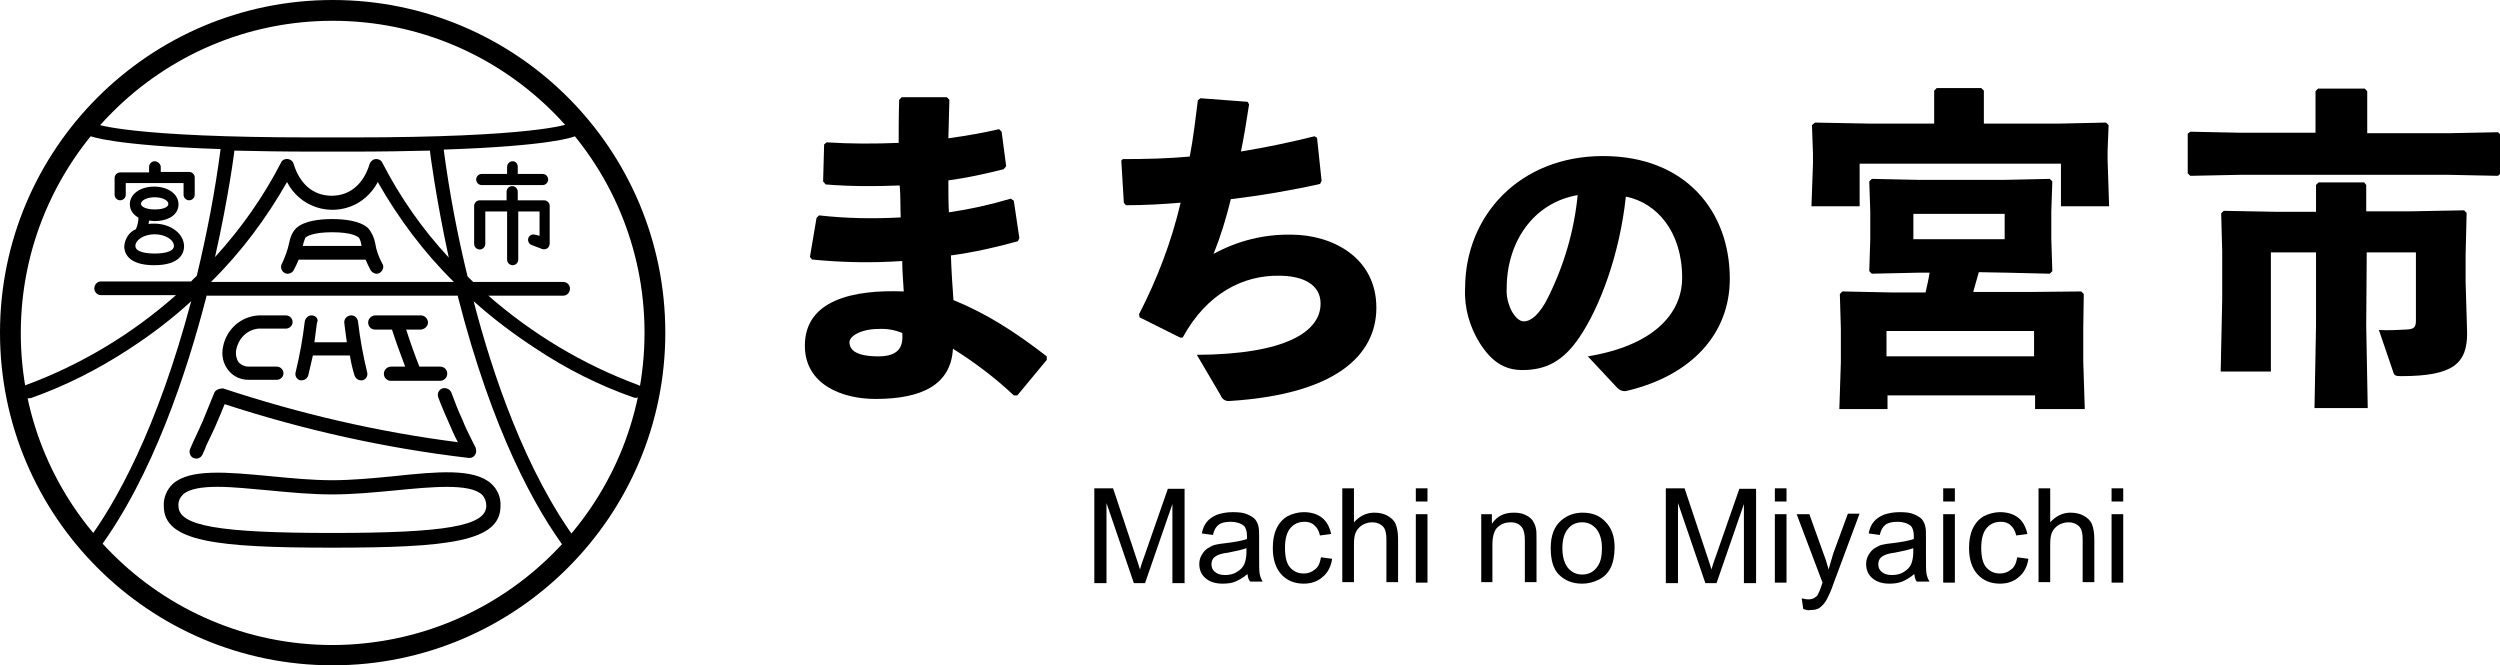 <?xml version="1.0" encoding="utf-8"?>
<!-- Generator: Adobe Illustrator 25.4.1, SVG Export Plug-In . SVG Version: 6.00 Build 0)  -->
<svg version="1.1" id="レイヤー_1" xmlns="http://www.w3.org/2000/svg" xmlns:xlink="http://www.w3.org/1999/xlink" x="0px"
	 y="0px" viewBox="0 0 493 131.2" style="enable-background:new 0 0 493 131.2;" xml:space="preserve">
<style type="text/css">
	.st0{enable-background:new    ;}
</style>
<g transform="translate(-410 -219.803)">
	<g transform="translate(568.719 237.176)">
		<path d="M2.8,25.1c5.3,0.6,10.7,0.7,16.1,0.4c-0.1-2.1,0-4.2-0.2-6.3C13.8,19.4,9,19.4,4.1,19l-0.5-0.6l0.2-7.3l0.5-0.4
			c4.7,0.3,9.4,0.3,14.2,0.1c0-2.7,0-5.5,0.1-8.5l0.5-0.5H28l0.5,0.5c-0.1,2.6-0.1,5.2-0.2,7.6c3.6-0.5,7-1.1,10-1.8l0.5,0.5
			l0.9,6.8L39.2,16c-3.6,0.9-7.2,1.7-10.9,2.2c0,2.1,0,4.1,0.1,6.3c4.1-0.6,8.2-1.5,12.2-2.7l0.6,0.4l1.1,7.4l-0.3,0.6
			c-4.3,1.2-8.8,2.2-13.2,2.8c0.1,3.1,0.3,6,0.5,8.8c6.6,2.7,12.2,6.3,18.4,11.1v0.7l-5.8,7h-0.7c-3.7-3.5-7.7-6.5-12-9.2
			c-0.4,7.1-6.1,9.9-15.3,9.9C7.4,61.3,0,58.5,0,50.8c0-9,9.5-11.1,19.5-10.7c-0.1-2-0.3-4-0.3-6c-5.9,0.4-11.9,0.3-17.8-0.3
			l-0.4-0.5l1.3-7.7L2.8,25.1z M14.5,47.5c-3.4,0-5.7,1.4-5.7,2.6c0,1.6,1.4,2.8,5.7,2.8c3.7,0,5-1.6,4.7-4.6
			C17.8,47.7,16.2,47.4,14.5,47.5z"/>
		<path d="M62.7,14c4.5,0,8.8-0.1,13.2-0.5c0.7-3.6,1.1-7.2,1.6-11.1L78,2l9.3,0.7l0.3,0.5c-0.5,3.3-1,6.4-1.6,9.3
			c4.9-0.8,9.7-1.8,14.5-3l0.5,0.3l0.9,8.5l-0.3,0.6c-5.8,1.3-11.7,2.3-17.6,3c-0.9,3.7-2,7.3-3.4,10.8c4.7-2.6,10-3.9,15.3-3.8
			c8.1,0,16.8,4.5,16.8,14.4c0,9.5-8.2,17.1-28.9,18.4c-0.8,0.1-1.5-0.3-1.8-1.1l-4.7-8c17.6-0.1,24.4-4.6,24.4-10.1
			c0-3.8-3.5-5.5-8.2-5.5c-7-0.1-14.2,3.4-19,12.2L74,49.2l-8-4l-0.1-0.6c3.6-7,6.4-14.3,8.2-22c-3.6,0.3-7.2,0.5-10.8,0.5l-0.4-0.5
			l-0.5-8.3L62.7,14z"/>
		<path d="M154.4,52.9c12.8-2.1,18.6-8.3,18.6-15.5c0-9.1-5-14.8-11.1-16c-1.2,11.3-5.1,21.8-9.2,27.8c-3.2,4.7-6.6,6.4-11.2,6.4
			c-3.6,0-6.1-1.7-8.4-5.3c-2-3.2-3.1-7-2.9-10.8c0-14.4,10.8-26.1,27.2-26.1c16.3,0,25,10.9,25,24.2c0,10.9-7.6,19.1-20.3,22.1
			c-0.7,0.2-1.4-0.1-1.9-0.6L154.4,52.9z M138.4,39.5c-0.1,1.6,0.3,3.1,1,4.5c0.7,1.2,1.5,2,2.4,2c1.4,0,3.1-1.4,4.7-4.6
			c3.2-6.4,5.2-13.2,5.9-20.3C143.7,22.6,138.4,30.3,138.4,39.5L138.4,39.5z"/>
		<path d="M222.7,0.5l0.5-0.5h8.8l0.5,0.5V7h14.9l9.2-0.2l0.5,0.5l-0.2,5v1.9l0.3,9.1h-9.5v-8.4H208v8.4h-9.5l0.3-8.4v-2l-0.2-5.6
			l0.6-0.5L209.9,7h12.8V0.5z M231.5,36.3c-0.4,1.3-0.7,2.6-1.1,3.9h11.5l9.8-0.1l0.5,0.5l-0.1,6.8v6.5l0.3,9.4h-9.8v-2.7h-29.1v2.7
			h-9.5l0.3-9.2v-6.7l-0.2-6.8l0.5-0.5l9.8,0.2h6.6c0.3-1.3,0.6-2.6,0.8-3.9h-2.2l-9.2,0.2l-0.5-0.5l0.2-6.3v-5.5l-0.2-5.9l0.5-0.5
			l9.5,0.2h16.4l9.2-0.2l0.5,0.5l-0.2,5.9v5.5l0.2,6.3l-0.5,0.5l-8.5-0.2L231.5,36.3z M242.4,52.9v-5h-29.1v5H242.4z M236.6,29.8v-5
			h-18v5H236.6z"/>
		<path d="M297.9,0.6l0.5-0.5h9.2l0.5,0.5v8.3h15.9l9.9-0.2l0.5,0.5v7.6l-0.5,0.5l-9.9-0.2h-40.9l-9.9,0.2l-0.5-0.5V9l0.5-0.4
			l9.8,0.2h14.9L297.9,0.6z M307.9,46.9l0.3,16.2h-10.5l0.3-16.2V32.4h-8.9v23.5h-9.9l0.3-14.2v-9.5l-0.2-7.5l0.5-0.5l10.6,0.2h7.6
			v-5.3l0.5-0.5h9l0.4,0.5v5.2h8.7l10.6-0.2l0.5,0.5l-0.2,8.4v5.2l0.3,10.1c0,6-2.7,8.5-13,8.5c-1.1,0-1.4-0.1-1.6-0.9l-2.8-8.2
			c1.9,0.1,3.9,0,5.6-0.1c1.4-0.1,1.7-0.5,1.7-1.8V32.4h-9.7L307.9,46.9z"/>
	</g>
	<g class="st0">
		<path d="M625.8,334.7v-18.6h3.7l4.4,13.2c0.4,1.2,0.7,2.1,0.9,2.8c0.2-0.7,0.5-1.7,1-3l4.5-12.9h3.3v18.6h-2.4v-15.6l-5.4,15.6
			h-2.2l-5.4-15.8v15.8H625.8z"/>
		<path d="M656,333c-0.8,0.7-1.7,1.2-2.4,1.5s-1.6,0.4-2.5,0.4c-1.5,0-2.6-0.4-3.4-1.1c-0.8-0.7-1.2-1.6-1.2-2.8
			c0-0.7,0.2-1.3,0.5-1.8c0.3-0.5,0.7-1,1.2-1.3s1-0.6,1.6-0.7c0.4-0.1,1.1-0.2,2-0.3c1.8-0.2,3.2-0.5,4.1-0.8c0-0.3,0-0.5,0-0.6
			c0-0.9-0.2-1.6-0.6-2c-0.6-0.5-1.5-0.8-2.6-0.8c-1.1,0-1.9,0.2-2.4,0.6c-0.5,0.4-0.9,1-1.1,2l-2.2-0.3c0.2-1,0.5-1.7,1-2.3
			c0.5-0.6,1.1-1,2-1.4c0.9-0.3,1.9-0.5,3.1-0.5c1.2,0,2.1,0.1,2.8,0.4s1.2,0.6,1.6,1c0.3,0.4,0.6,0.9,0.7,1.6
			c0.1,0.4,0.1,1.1,0.1,2.1v3c0,2.1,0,3.5,0.1,4c0.1,0.6,0.3,1.1,0.6,1.6h-2.4C656.2,334.2,656.1,333.7,656,333z M655.8,327.9
			c-0.8,0.3-2.1,0.6-3.7,0.9c-0.9,0.1-1.6,0.3-2,0.5s-0.7,0.4-0.9,0.7c-0.2,0.3-0.3,0.7-0.3,1.1c0,0.6,0.2,1.1,0.7,1.5
			s1.1,0.6,2,0.6c0.9,0,1.7-0.2,2.3-0.6c0.7-0.4,1.2-0.9,1.5-1.6c0.2-0.5,0.4-1.3,0.4-2.3V327.9z"/>
		<path d="M670.5,329.7l2.2,0.3c-0.2,1.5-0.9,2.8-1.9,3.6c-1,0.9-2.3,1.3-3.7,1.3c-1.8,0-3.3-0.6-4.4-1.8c-1.1-1.2-1.7-2.9-1.7-5.2
			c0-1.5,0.2-2.7,0.7-3.8s1.2-1.9,2.2-2.5c1-0.5,2.1-0.8,3.2-0.8c1.5,0,2.7,0.4,3.6,1.1c0.9,0.7,1.5,1.8,1.8,3.2l-2.2,0.3
			c-0.2-0.9-0.6-1.6-1.1-2c-0.5-0.5-1.2-0.7-1.9-0.7c-1.2,0-2.1,0.4-2.8,1.2c-0.7,0.8-1.1,2.1-1.1,3.9c0,1.8,0.3,3.1,1,3.9
			c0.7,0.8,1.6,1.2,2.7,1.2c0.9,0,1.6-0.3,2.2-0.8C669.9,331.7,670.3,330.9,670.5,329.7z"/>
		<path d="M674.7,334.7v-18.6h2.3v6.7c1.1-1.2,2.4-1.9,4-1.9c1,0,1.9,0.2,2.6,0.6c0.7,0.4,1.3,0.9,1.6,1.6s0.5,1.7,0.5,3v8.5h-2.3
			v-8.5c0-1.1-0.2-2-0.7-2.5c-0.5-0.5-1.2-0.8-2.1-0.8c-0.7,0-1.3,0.2-1.9,0.5c-0.6,0.4-1,0.8-1.3,1.4s-0.4,1.4-0.4,2.5v7.4H674.7z"
			/>
		<path d="M689.2,318.7v-2.6h2.3v2.6H689.2z M689.2,334.7v-13.5h2.3v13.5H689.2z"/>
		<path d="M702.1,334.7v-13.5h2.1v1.9c1-1.5,2.4-2.2,4.3-2.2c0.8,0,1.6,0.1,2.2,0.4c0.7,0.3,1.2,0.7,1.5,1.1c0.3,0.5,0.6,1,0.7,1.7
			c0.1,0.4,0.1,1.2,0.1,2.2v8.3h-2.3v-8.2c0-0.9-0.1-1.6-0.3-2.1c-0.2-0.5-0.5-0.8-0.9-1.1c-0.5-0.3-1-0.4-1.6-0.4
			c-1,0-1.8,0.3-2.5,0.9c-0.7,0.6-1.1,1.8-1.1,3.5v7.4H702.1z"/>
		<path d="M715.8,327.9c0-2.5,0.7-4.3,2.1-5.5c1.2-1,2.6-1.5,4.2-1.5c1.9,0,3.4,0.6,4.5,1.8c1.2,1.2,1.8,2.9,1.8,5
			c0,1.7-0.3,3.1-0.8,4.1c-0.5,1-1.3,1.8-2.3,2.3c-1,0.5-2.1,0.8-3.3,0.8c-1.9,0-3.4-0.6-4.6-1.8C716.3,332,715.8,330.2,715.8,327.9
			z M718.1,327.9c0,1.7,0.4,3,1.1,3.9c0.8,0.9,1.7,1.3,2.8,1.3c1.1,0,2.1-0.4,2.8-1.3c0.8-0.9,1.1-2.2,1.1-3.9
			c0-1.7-0.4-2.9-1.1-3.8c-0.8-0.9-1.7-1.3-2.8-1.3c-1.1,0-2.1,0.4-2.8,1.3C718.5,324.9,718.1,326.2,718.1,327.9z"/>
		<path d="M738.5,334.7v-18.6h3.7l4.4,13.2c0.4,1.2,0.7,2.1,0.9,2.8c0.2-0.7,0.5-1.7,1-3l4.5-12.9h3.3v18.6h-2.4v-15.6l-5.4,15.6
			h-2.2l-5.4-15.8v15.8H738.5z"/>
		<path d="M760,318.7v-2.6h2.3v2.6H760z M760,334.7v-13.5h2.3v13.5H760z"/>
		<path d="M765.6,339.9l-0.3-2.1c0.5,0.1,0.9,0.2,1.3,0.2c0.5,0,0.9-0.1,1.2-0.3s0.6-0.4,0.7-0.7c0.1-0.2,0.4-0.8,0.7-1.7
			c0-0.1,0.1-0.3,0.2-0.6l-5.1-13.5h2.5l2.8,7.8c0.4,1,0.7,2,1,3.1c0.3-1,0.6-2.1,0.9-3.1l2.9-7.9h2.3l-5.1,13.7
			c-0.5,1.5-1,2.5-1.3,3.1c-0.4,0.8-0.9,1.3-1.4,1.7c-0.5,0.4-1.2,0.5-1.9,0.5C766.7,340.2,766.2,340.1,765.6,339.9z"/>
		<path d="M787.5,333c-0.8,0.7-1.7,1.2-2.4,1.5c-0.8,0.3-1.6,0.4-2.5,0.4c-1.5,0-2.6-0.4-3.4-1.1c-0.8-0.7-1.2-1.6-1.2-2.8
			c0-0.7,0.2-1.3,0.5-1.8c0.3-0.5,0.7-1,1.2-1.3c0.5-0.3,1-0.6,1.6-0.7c0.4-0.1,1.1-0.2,2-0.3c1.8-0.2,3.2-0.5,4.1-0.8
			c0-0.3,0-0.5,0-0.6c0-0.9-0.2-1.6-0.6-2c-0.6-0.5-1.5-0.8-2.6-0.8c-1.1,0-1.9,0.2-2.4,0.6c-0.5,0.4-0.9,1-1.1,2l-2.2-0.3
			c0.2-1,0.5-1.7,1-2.3c0.5-0.6,1.1-1,2-1.4c0.9-0.3,1.9-0.5,3.1-0.5c1.2,0,2.1,0.1,2.8,0.4c0.7,0.3,1.2,0.6,1.6,1
			c0.3,0.4,0.6,0.9,0.7,1.6c0.1,0.4,0.1,1.1,0.1,2.1v3c0,2.1,0,3.5,0.1,4c0.1,0.6,0.3,1.1,0.6,1.6H788
			C787.7,334.2,787.6,333.7,787.5,333z M787.3,327.9c-0.8,0.3-2.1,0.6-3.7,0.9c-0.9,0.1-1.6,0.3-2,0.5c-0.4,0.2-0.7,0.4-0.9,0.7
			c-0.2,0.3-0.3,0.7-0.3,1.1c0,0.6,0.2,1.1,0.7,1.5c0.5,0.4,1.1,0.6,2,0.6c0.9,0,1.7-0.2,2.3-0.6c0.7-0.4,1.2-0.9,1.5-1.6
			c0.2-0.5,0.4-1.3,0.4-2.3V327.9z"/>
		<path d="M793.2,318.7v-2.6h2.3v2.6H793.2z M793.2,334.7v-13.5h2.3v13.5H793.2z"/>
		<path d="M807.8,329.7l2.2,0.3c-0.2,1.5-0.9,2.8-1.9,3.6c-1,0.9-2.3,1.3-3.7,1.3c-1.8,0-3.3-0.6-4.4-1.8c-1.1-1.2-1.7-2.9-1.7-5.2
			c0-1.5,0.2-2.7,0.7-3.8s1.2-1.9,2.2-2.5c1-0.5,2.1-0.8,3.2-0.8c1.5,0,2.7,0.4,3.6,1.1c0.9,0.7,1.5,1.8,1.8,3.2l-2.2,0.3
			c-0.2-0.9-0.6-1.6-1.1-2c-0.5-0.5-1.2-0.7-1.9-0.7c-1.2,0-2.1,0.4-2.8,1.2c-0.7,0.8-1.1,2.1-1.1,3.9c0,1.8,0.3,3.1,1,3.9
			c0.7,0.8,1.6,1.2,2.7,1.2c0.9,0,1.6-0.3,2.2-0.8C807.2,331.7,807.6,330.9,807.8,329.7z"/>
		<path d="M812,334.7v-18.6h2.3v6.7c1.1-1.2,2.4-1.9,4-1.9c1,0,1.9,0.2,2.6,0.6c0.7,0.4,1.3,0.9,1.6,1.6s0.5,1.7,0.5,3v8.5h-2.3
			v-8.5c0-1.1-0.2-2-0.7-2.5c-0.5-0.5-1.2-0.8-2.1-0.8c-0.7,0-1.3,0.2-1.9,0.5c-0.6,0.4-1,0.8-1.3,1.4s-0.4,1.4-0.4,2.5v7.4H812z"/>
		<path d="M826.4,318.7v-2.6h2.3v2.6H826.4z M826.4,334.7v-13.5h2.3v13.5H826.4z"/>
	</g>
	<g transform="translate(410 219.803)">
		<path d="M65.6,0C29.4,0,0,29.4,0,65.6s29.4,65.6,65.6,65.6c36.2,0,65.6-29.4,65.6-65.6c0,0,0,0,0,0C131.2,29.4,101.9,0,65.6,0z
			 M65.6,127.2c-34,0-61.5-27.6-61.5-61.5S31.6,4.1,65.6,4.1s61.5,27.6,61.5,61.5l0,0C127.1,99.6,99.6,127.1,65.6,127.2L65.6,127.2z
			"/>
		<path d="M42.2,77.6c-0.7,1.8-1.5,3.6-2.2,5.4c-0.6,1.3-1.1,2.5-1.7,3.7c-0.1,0.3-0.3,0.6-0.4,0.9c-0.1,0.3-0.3,0.6-0.4,0.9
			c-0.3,0.7,0,1.5,0.6,1.8c0.7,0.3,1.4,0.1,1.8-0.6c0.2-0.4,0.3-0.7,0.5-1.1c0.1-0.3,0.2-0.5,0.3-0.8c0.6-1.2,1.2-2.5,1.8-3.8
			c0.6-1.4,1.2-2.8,1.8-4.3c15.6,5.1,31.8,8.7,48.1,10.6c0.7,0.1,1.4-0.4,1.5-1.2c0-0.3,0-0.5-0.1-0.8c0,0-0.6-1.2-0.9-1.8
			c-0.6-1.2-1.2-2.4-1.7-3.7c-0.8-1.7-1.5-3.5-2.2-5.4c-0.3-0.7-1.1-1-1.8-0.8c-0.7,0.3-1,1-0.8,1.7c0.7,1.9,1.5,3.7,2.3,5.5
			c0.5,1.2,1,2.3,1.6,3.4c-15.7-2-31.2-5.6-46.3-10.6C43.2,76.6,42.4,76.9,42.2,77.6z"/>
		<path d="M125.8,75.9c-10.8-4-20.8-10-29.5-17.6h14.8c0.7,0,1.3-0.6,1.3-1.4c0-0.7-0.6-1.3-1.3-1.3H93.3c-0.4-0.4-0.7-0.7-1.1-1.1
			c-2-8.2-3.6-16.6-4.7-25c21.2-0.7,25.6-2.5,25.8-2.6c0.7-0.3,1-1.1,0.7-1.8c-0.3-0.7-1.1-1-1.8-0.7c-0.3,0.1-7.1,2.7-42.7,2.7h-8
			c-35.7,0-42.5-2.6-42.7-2.7c-0.7-0.3-1.5,0-1.8,0.6c-0.3,0.7,0,1.5,0.6,1.8c0,0,0,0,0.1,0c0.2,0.1,4.7,1.9,25.8,2.6
			c-1.1,8.4-2.7,16.7-4.7,25c-0.4,0.4-0.8,0.7-1.1,1.1H19.9c-0.7,0-1.3,0.6-1.3,1.4c0,0.7,0.6,1.3,1.3,1.3h14.8
			C26,65.9,16,71.9,5.2,75.9c-0.7,0.2-1.1,1-0.9,1.7c0.2,0.7,1,1.1,1.7,0.9c0,0,0,0,0.1,0c6.8-2.4,13.3-5.7,19.4-9.7
			c4.3-2.8,8.4-5.9,12.2-9.4C31,84.6,22.9,99.1,17.1,106.9c-0.4,0.6-0.3,1.4,0.3,1.9s1.4,0.3,1.9-0.3l0,0
			c10.9-14.7,17.6-35.3,21.4-50l0-0.2h49.6c0,0.1,0,0.1,0,0.2c6.8,26.6,15.3,41.9,21.4,50c0.4,0.6,1.3,0.7,1.9,0.3
			c0.6-0.4,0.7-1.3,0.3-1.9C103.6,93,97.1,73.7,93.4,59.4c3.8,3.4,7.9,6.5,12.2,9.3c6,4,12.5,7.3,19.4,9.7c0.7,0.2,1.5-0.2,1.7-0.9
			S126.5,76.1,125.8,75.9L125.8,75.9L125.8,75.9z M46.2,29.9c0-0.1,0-0.1,0-0.2c4.4,0.1,9.5,0.2,15.3,0.2h8c5.8,0,10.9-0.1,15.3-0.2
			c0,0.1,0,0.1,0,0.2c0,0.1,1.1,8.9,3.7,20.9c-5.2-5.6-9.6-11.9-13.1-18.7c-0.3-0.7-1.2-0.9-1.8-0.6c-0.3,0.2-0.6,0.5-0.7,0.8
			c-1.2,4-3.9,6.3-7.5,6.3s-6.3-2.3-7.5-6.3c-0.2-0.7-1-1.1-1.7-0.9c-0.4,0.1-0.7,0.4-0.8,0.7c-3.5,6.8-7.9,13-13,18.6
			C45.1,38.7,46.2,30,46.2,29.9L46.2,29.9z M41.6,55.6c5.9-5.8,10.9-12.5,15-19.7c2.5,4.9,8.5,6.9,13.5,4.4c1.9-1,3.4-2.5,4.4-4.4
			c4.1,7.2,9.1,13.9,15,19.7H41.6z"/>
		<path d="M77.7,93.9c-4.1,0.4-8.3,0.8-12.2,0.8s-8.1-0.4-12.2-0.8c-8.5-0.8-15.8-1.5-19.2,1.5c-1.2,1.1-1.9,2.8-1.8,4.4
			c0,7,10.2,8.2,33.2,8.2s33.2-1.2,33.2-8.2c0.1-1.7-0.6-3.3-1.8-4.4C93.5,92.3,86.2,93,77.7,93.9z M65.5,105.1
			c-22.4,0-30.3-1.4-30.3-5.3c-0.1-0.9,0.3-1.7,0.9-2.3c1.2-1.1,3.7-1.5,6.8-1.5c3,0,6.6,0.4,10.1,0.7c4.1,0.4,8.4,0.8,12.5,0.8
			s8.3-0.4,12.5-0.8c7.2-0.7,14.5-1.4,17,0.8c0.6,0.6,0.9,1.4,0.9,2.3C95.8,103.7,87.9,105.1,65.5,105.1z"/>
		<path d="M84.4,63.6c0-0.7-0.6-1.4-1.4-1.4c0,0,0,0,0,0h-9c-0.7,0-1.4,0.6-1.4,1.4s0.6,1.4,1.4,1.4h3.3c0.8,2.5,1.7,4.9,2.6,7.3
			h-2.8c-0.7,0-1.4,0.6-1.4,1.4s0.6,1.4,1.4,1.4h9.7c0.7,0,1.4-0.6,1.4-1.4s-0.6-1.4-1.4-1.4h-4.1c-0.9-2.3-1.8-4.8-2.6-7.3h2.9
			C83.8,64.9,84.4,64.3,84.4,63.6L84.4,63.6z"/>
		<path d="M101.1,31.8c-0.6,0-1.1,0.5-1.1,1.1v1.4h-5c-0.6,0-1.1,0.5-1.1,1.1c0,0.6,0.5,1.1,1.1,1.1h12c0.6,0,1.1-0.5,1.1-1.1
			c0-0.6-0.5-1.1-1.1-1.1h-4.9v-1.4C102.1,32.3,101.7,31.8,101.1,31.8C101.1,31.8,101.1,31.8,101.1,31.8z"/>
		<path d="M105.6,46.3c-0.6-0.2-1.2,0.1-1.4,0.6c-0.2,0.6,0.1,1.2,0.6,1.4l2.1,0.8c0.6,0.2,1.2-0.1,1.4-0.6c0-0.1,0.1-0.3,0.1-0.4
			v-7.5c0-0.6-0.5-1.1-1.1-1.1h-5.2v-1.7c0-0.6-0.5-1.1-1.1-1.1s-1.1,0.5-1.1,1.1v1.7h-5.3c-0.6,0-1.1,0.5-1.1,1.1v7.5
			c0,0.6,0.5,1.1,1.1,1.1s1.1-0.5,1.1-1.1v-6.4h4.3v9.5c0,0.6,0.5,1.1,1.1,1.1s1.1-0.5,1.1-1.1v-9.5h4.2v4.8L105.6,46.3z"/>
		<path d="M30.5,31.8c-0.6,0-1.1,0.5-1.1,1.1V34h-5.7c-0.6,0-1.1,0.5-1.1,1.1v3.3c0,0.6,0.5,1.1,1.1,1.1s1.1-0.5,1.1-1.1l0,0v-2.3
			h11.4v2.3c0,0.6,0.5,1.1,1.1,1.1s1.1-0.5,1.1-1.1l0,0V35c0-0.6-0.5-1.1-1.1-1.1h-5.6v-1.1C31.6,32.3,31.1,31.8,30.5,31.8z"/>
		<path d="M24.5,48.6c0,1.1,0.6,3.7,5.9,3.7s5.9-2.6,5.9-3.7c0-2.5-2.6-4.5-5.9-4.5c-0.4,0-0.8,0-1.1,0.1c0-0.3,0.1-0.5,0.1-0.7
			c0.3,0,0.7,0.1,1,0.1c2.9,0,4.8-1.3,4.8-3.3c0-2-2-3.5-4.8-3.5s-4.8,1.5-4.8,3.5c0,1.1,0.7,2.1,1.7,2.6c0,0.8-0.2,1.6-0.5,2.3
			C25.5,45.7,24.6,47.1,24.5,48.6z M30.5,38.9c1.5,0,2.7,0.6,2.7,1.3c0,0.7-1.1,1.1-2.7,1.1s-2.7-0.5-2.7-1.1
			C27.8,39.5,29,38.9,30.5,38.9z M30.5,46.2c2.1,0,3.8,1.1,3.8,2.3c0,1.4-2.9,1.5-3.8,1.5s-3.8-0.1-3.8-1.5
			C26.7,47.3,28.4,46.2,30.5,46.2z"/>
		<path d="M51,64.8h5.4c0.7,0,1.3-0.6,1.3-1.3s-0.6-1.3-1.3-1.3c0,0,0,0,0,0H51c-3.5,0.2-6.3,2.7-7,6.1c-0.4,1.7,0,3.5,1.1,4.8
			c1,1.2,2.4,1.8,3.9,1.8h5.6c0.7,0,1.3-0.6,1.3-1.3c0-0.7-0.6-1.3-1.3-1.3H49c-0.7,0-1.4-0.3-1.9-0.8c-0.5-0.7-0.7-1.7-0.5-2.6
			C47.1,66.6,48.8,65,51,64.8z"/>
		<path d="M61.6,62.2c-0.7-0.1-1.4,0.5-1.5,1.2c0,0,0,0,0,0c-0.4,3.4-1,6.7-1.8,10c-0.2,0.7,0.2,1.4,0.9,1.6c0,0,0,0,0,0
			c0.1,0,0.2,0,0.3,0c0.6,0,1.1-0.4,1.3-1c0.3-1.3,0.6-2.6,0.9-3.9h7.3h0c0.2,1.3,0.5,2.6,0.9,3.9c0.2,0.6,0.7,1,1.3,1
			c0.1,0,0.2,0,0.3,0c0.7-0.2,1.1-0.9,0.9-1.6c0,0,0,0,0,0c-0.8-3.3-1.4-6.6-1.8-10c-0.1-0.7-0.7-1.3-1.5-1.2
			c-0.7,0.1-1.3,0.7-1.2,1.5c0,0.1,0.2,1.7,0.5,3.8h-6.4c0.3-2.2,0.5-3.7,0.5-3.8C62.9,62.9,62.3,62.3,61.6,62.2
			C61.6,62.2,61.6,62.2,61.6,62.2z"/>
		<path d="M72.6,45c-1.6-1.5-4.8-1.8-7.1-1.8S60,43.5,58.4,45c-0.8,0.8-1.2,1.9-1.4,3c-0.3,1.4-0.8,2.7-1.4,4
			c-0.4,0.6-0.1,1.5,0.5,1.8c0.6,0.4,1.5,0.1,1.8-0.5c0.4-0.7,0.7-1.4,1-2.1h13.2c0.3,0.7,0.6,1.4,1,2.1c0.4,0.6,1.2,0.9,1.8,0.5
			c0.6-0.4,0.9-1.2,0.5-1.8c-0.7-1.3-1.2-2.6-1.4-4C73.8,46.9,73.3,45.8,72.6,45z M59.7,48.5c0.1-0.5,0.3-1.1,0.5-1.6
			c0.3-0.3,1.5-1.1,5.3-1.1s5,0.8,5.3,1.1c0.3,0.5,0.4,1,0.5,1.6H59.7z"/>
	</g>
</g>
</svg>
